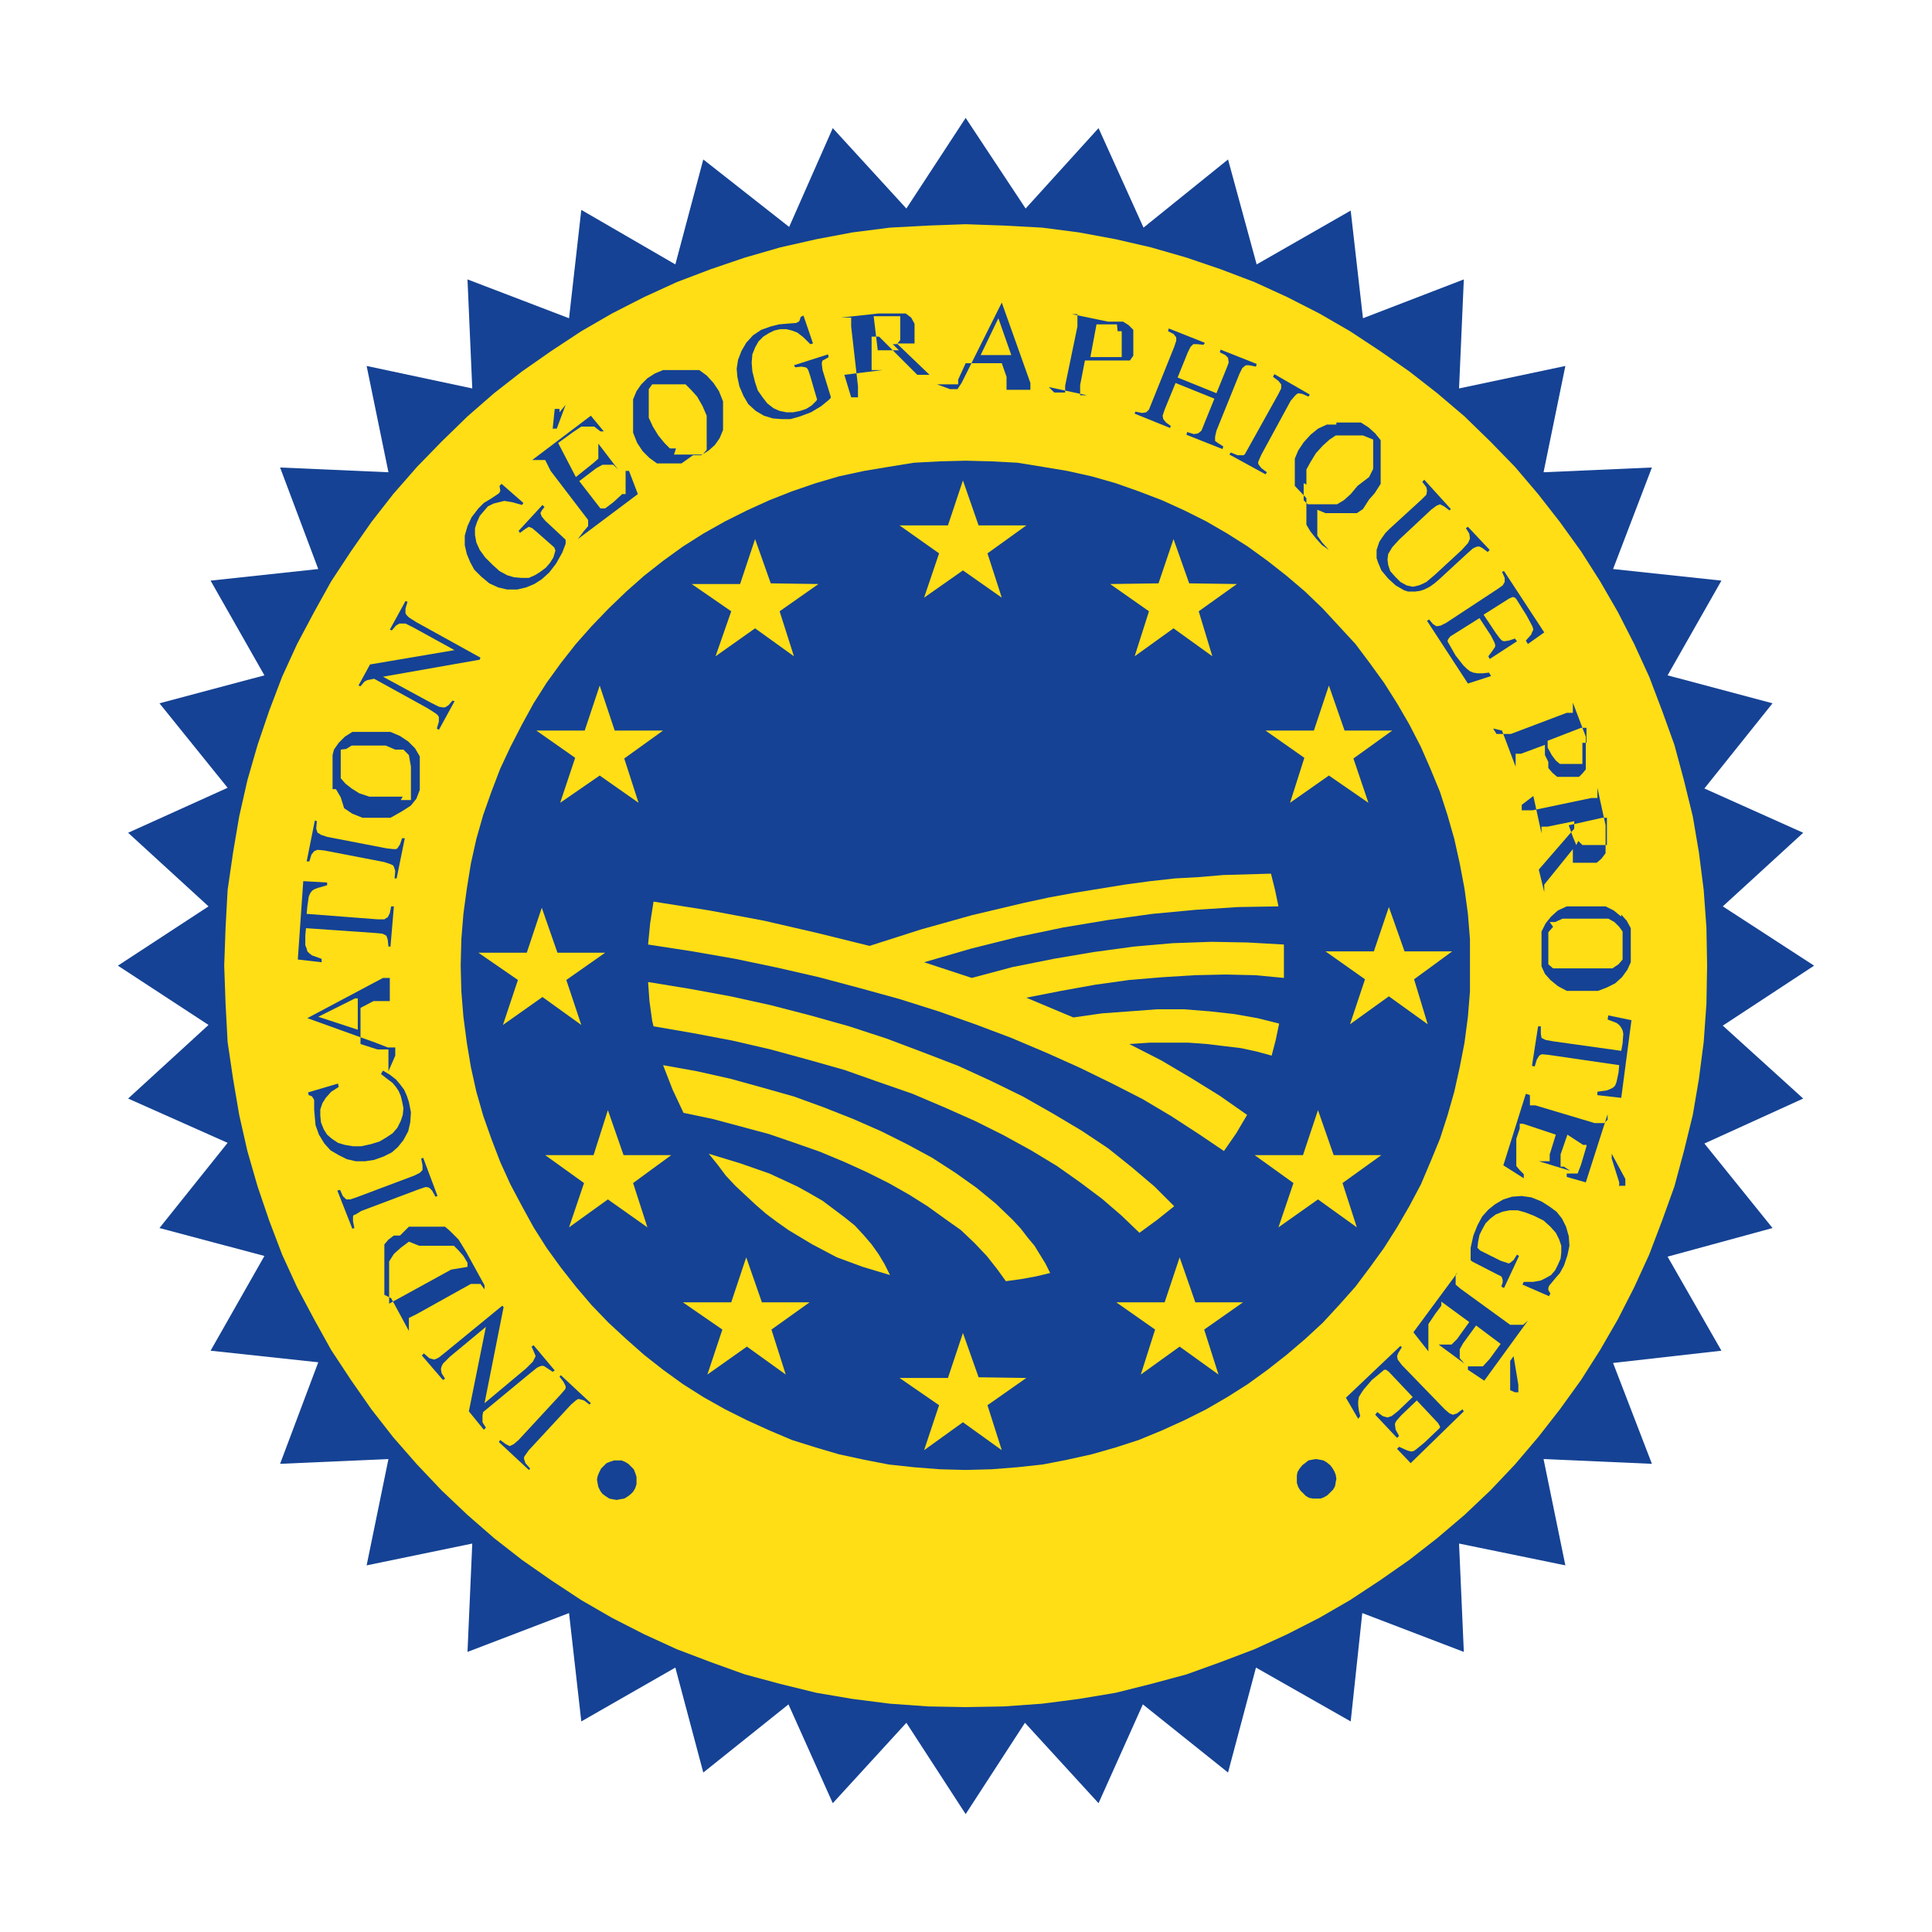 <?xml version="1.0" encoding="UTF-8" standalone="no"?><svg id="Calque_1" data-name="Calque 1" xmlns="http://www.w3.org/2000/svg" viewBox="0 0 28.35 28.35"><title>IGP</title><polygon points="15.05 3.06 16.12 1.88 16.78 3.34 18.02 2.34 18.44 3.88 19.82 3.09 20 4.67 21.48 4.1 21.41 5.7 22.97 5.37 22.65 6.93 24.24 6.86 23.67 8.35 25.26 8.52 24.47 9.91 26.01 10.32 25.01 11.57 26.46 12.22 25.28 13.3 26.62 14.17 25.28 15.05 26.46 16.12 25.01 16.78 26.01 18.02 24.47 18.44 25.26 19.82 23.67 20 24.24 21.48 22.65 21.41 22.97 22.97 21.41 22.65 21.48 24.24 19.99 23.67 19.82 25.26 18.43 24.47 18.02 26.01 16.77 25.01 16.12 26.46 15.04 25.28 14.17 26.62 13.3 25.28 12.22 26.46 11.57 25.01 10.32 26.01 9.91 24.47 8.53 25.26 8.35 23.67 6.86 24.24 6.93 22.65 5.38 22.97 5.7 21.41 4.11 21.48 4.67 19.99 3.09 19.82 3.88 18.43 2.34 18.02 3.34 16.77 1.88 16.12 3.06 15.04 1.73 14.17 3.06 13.3 1.88 12.22 3.34 11.56 2.34 10.32 3.88 9.91 3.09 8.52 4.67 8.35 4.11 6.86 5.7 6.93 5.38 5.37 6.93 5.7 6.86 4.1 8.35 4.67 8.53 3.08 9.91 3.88 10.32 2.34 11.58 3.33 12.22 1.88 13.3 3.06 14.17 1.73 15.05 3.06 15.05 3.06" style="fill:#154294"/><polygon points="3.29 14.17 3.31 13.61 3.34 13.06 3.42 12.51 3.51 11.98 3.63 11.45 3.78 10.93 3.95 10.43 4.14 9.93 4.36 9.45 4.61 8.98 4.86 8.53 5.15 8.09 5.45 7.66 5.77 7.25 6.12 6.85 6.48 6.48 6.86 6.11 7.25 5.77 7.66 5.45 8.09 5.15 8.53 4.86 8.98 4.6 9.45 4.36 9.93 4.14 10.43 3.95 10.93 3.78 11.45 3.63 11.98 3.51 12.51 3.41 13.06 3.34 13.62 3.31 14.17 3.29 14.73 3.31 15.29 3.34 15.83 3.41 16.37 3.51 16.89 3.63 17.41 3.78 17.91 3.95 18.41 4.14 18.89 4.36 19.36 4.6 19.81 4.86 20.25 5.15 20.68 5.45 21.09 5.77 21.49 6.11 21.87 6.48 22.23 6.85 22.57 7.25 22.89 7.66 23.2 8.09 23.48 8.53 23.74 8.98 23.98 9.45 24.2 9.93 24.39 10.43 24.57 10.93 24.71 11.45 24.84 11.98 24.93 12.51 25 13.06 25.04 13.61 25.05 14.17 25.04 14.73 25 15.29 24.93 15.83 24.84 16.36 24.71 16.89 24.57 17.41 24.39 17.91 24.2 18.41 23.98 18.89 23.74 19.36 23.48 19.81 23.2 20.25 22.89 20.68 22.57 21.09 22.23 21.49 21.87 21.87 21.49 22.23 21.09 22.57 20.68 22.89 20.25 23.19 19.81 23.48 19.36 23.74 18.89 23.98 18.41 24.2 17.91 24.39 17.41 24.57 16.89 24.71 16.37 24.84 15.83 24.93 15.29 25 14.73 25.04 14.17 25.05 13.62 25.04 13.06 25 12.51 24.93 11.98 24.84 11.45 24.71 10.93 24.57 10.43 24.39 9.93 24.2 9.45 23.98 8.98 23.74 8.53 23.48 8.09 23.19 7.66 22.89 7.25 22.57 6.86 22.23 6.48 21.87 6.12 21.49 5.77 21.09 5.45 20.68 5.15 20.25 4.86 19.81 4.61 19.36 4.36 18.89 4.14 18.41 3.95 17.91 3.78 17.41 3.63 16.89 3.51 16.36 3.42 15.83 3.34 15.29 3.31 14.73 3.29 14.17 3.29 14.17" style="fill:#ffde15"/><polygon points="6.76 14.17 6.77 13.78 6.8 13.41 6.85 13.04 6.91 12.67 6.99 12.31 7.09 11.96 7.21 11.62 7.34 11.28 7.49 10.96 7.66 10.63 7.83 10.32 8.02 10.02 8.23 9.73 8.45 9.45 8.68 9.19 8.93 8.93 9.19 8.68 9.45 8.45 9.73 8.23 10.02 8.02 10.32 7.83 10.64 7.65 10.96 7.49 11.29 7.34 11.62 7.21 11.97 7.09 12.31 6.99 12.68 6.91 13.04 6.85 13.41 6.79 13.79 6.77 14.17 6.76 14.55 6.77 14.93 6.79 15.3 6.85 15.66 6.91 16.02 6.99 16.37 7.09 16.71 7.21 17.05 7.34 17.38 7.49 17.7 7.65 18.01 7.83 18.31 8.02 18.6 8.23 18.88 8.45 19.15 8.68 19.41 8.93 19.65 9.19 19.89 9.45 20.1 9.73 20.31 10.02 20.5 10.32 20.68 10.63 20.85 10.96 20.99 11.28 21.13 11.62 21.24 11.96 21.34 12.31 21.42 12.67 21.49 13.04 21.54 13.41 21.57 13.78 21.57 14.17 21.57 14.55 21.54 14.92 21.49 15.3 21.42 15.66 21.34 16.02 21.24 16.37 21.13 16.71 20.99 17.05 20.85 17.38 20.68 17.7 20.5 18.01 20.31 18.31 20.1 18.6 19.89 18.88 19.65 19.15 19.41 19.41 19.15 19.65 18.88 19.88 18.6 20.1 18.31 20.31 18.01 20.5 17.7 20.68 17.38 20.84 17.05 20.99 16.71 21.13 16.37 21.24 16.02 21.34 15.66 21.42 15.3 21.49 14.93 21.53 14.55 21.56 14.17 21.57 13.79 21.56 13.41 21.53 13.04 21.49 12.68 21.42 12.31 21.34 11.97 21.24 11.62 21.13 11.29 20.99 10.96 20.84 10.64 20.68 10.32 20.5 10.02 20.31 9.73 20.1 9.45 19.88 9.19 19.65 8.93 19.41 8.68 19.15 8.45 18.88 8.23 18.6 8.02 18.31 7.83 18.01 7.66 17.7 7.49 17.38 7.34 17.05 7.21 16.71 7.09 16.37 6.99 16.02 6.91 15.66 6.85 15.3 6.8 14.92 6.77 14.55 6.76 14.17 6.76 14.17" style="fill:#154294"/><polygon points="19.73 10.72 19.5 10.06 19.28 10.72 18.57 10.72 19.14 11.12 18.93 11.78 19.5 11.38 20.08 11.78 19.86 11.13 20.43 10.72 19.73 10.72 19.73 10.72" style="fill:#ffde15"/><polygon points="17.45 8.56 17.22 7.91 17 8.56 16.29 8.57 16.86 8.97 16.65 9.63 17.22 9.22 17.79 9.63 17.59 8.97 18.15 8.57 17.45 8.56 17.45 8.56" style="fill:#ffde15"/><polygon points="14.36 7.71 14.13 7.05 13.91 7.71 13.2 7.71 13.78 8.12 13.56 8.77 14.13 8.37 14.7 8.77 14.49 8.12 15.06 7.71 14.36 7.71 14.36 7.71" style="fill:#ffde15"/><polygon points="11.31 8.56 11.08 7.91 10.86 8.57 10.15 8.57 10.73 8.97 10.5 9.63 11.08 9.22 11.65 9.63 11.44 8.97 12.01 8.57 11.31 8.56 11.31 8.56" style="fill:#ffde15"/><polygon points="9.02 10.72 8.8 10.06 8.58 10.72 7.87 10.72 8.44 11.12 8.22 11.78 8.8 11.38 9.37 11.78 9.16 11.13 9.73 10.72 9.02 10.72 9.02 10.72" style="fill:#ffde15"/><polygon points="8.18 13.98 7.95 13.32 7.73 13.98 7.02 13.98 7.6 14.38 7.38 15.04 7.96 14.63 8.53 15.04 8.31 14.38 8.88 13.98 8.18 13.98 8.18 13.98" style="fill:#ffde15"/><polygon points="9.15 16.95 8.92 16.29 8.71 16.95 8 16.95 8.57 17.36 8.35 18.01 8.92 17.6 9.5 18.01 9.29 17.36 9.85 16.95 9.15 16.95 9.15 16.95" style="fill:#ffde15"/><polygon points="11.18 19.11 10.95 18.45 10.73 19.11 10.02 19.11 10.6 19.51 10.38 20.17 10.96 19.76 11.53 20.17 11.32 19.51 11.88 19.11 11.18 19.11 11.18 19.11" style="fill:#ffde15"/><polygon points="14.36 20.21 14.13 19.56 13.91 20.22 13.2 20.22 13.78 20.62 13.56 21.28 14.13 20.87 14.7 21.28 14.49 20.62 15.06 20.22 14.36 20.21 14.36 20.21" style="fill:#ffde15"/><polygon points="17.54 19.11 17.31 18.45 17.09 19.11 16.38 19.11 16.95 19.51 16.74 20.17 17.31 19.76 17.88 20.17 17.67 19.51 18.24 19.11 17.54 19.11 17.54 19.11" style="fill:#ffde15"/><polygon points="19.57 16.95 19.34 16.29 19.12 16.95 18.41 16.95 18.98 17.36 18.76 18.01 19.34 17.6 19.91 18.01 19.7 17.36 20.27 16.95 19.57 16.95 19.57 16.95" style="fill:#ffde15"/><polygon points="20.61 13.96 20.38 13.31 20.16 13.96 19.45 13.96 20.03 14.37 19.81 15.03 20.38 14.62 20.95 15.03 20.75 14.37 21.31 13.96 20.61 13.96 20.61 13.96" style="fill:#ffde15"/><polygon points="16.72 18.09 16.46 17.84 16.17 17.59 15.85 17.35 15.51 17.11 15.13 16.88 14.73 16.66 14.31 16.45 13.86 16.25 13.39 16.05 12.9 15.88 12.39 15.7 11.86 15.55 11.31 15.4 10.75 15.27 10.17 15.16 9.59 15.06 9.57 14.98 9.53 14.69 9.51 14.41 10.12 14.51 10.72 14.62 11.31 14.75 11.89 14.9 12.46 15.06 13.01 15.24 13.54 15.44 14.06 15.64 14.54 15.86 15.01 16.09 15.45 16.34 15.87 16.59 16.26 16.85 16.61 17.13 16.94 17.41 17.23 17.7 16.98 17.9 16.72 18.09 16.72 18.09" style="fill:#ffde15"/><polygon points="14.76 18.8 14.63 18.62 14.48 18.43 14.3 18.24 14.1 18.05 13.86 17.88 13.61 17.7 13.34 17.53 13.04 17.36 12.72 17.2 12.39 17.05 12.03 16.9 11.66 16.77 11.28 16.64 10.87 16.53 10.46 16.42 10.03 16.33 9.87 15.99 9.73 15.63 10.23 15.72 10.72 15.83 11.19 15.96 11.65 16.09 12.09 16.25 12.52 16.42 12.93 16.6 13.31 16.79 13.68 16.99 14.02 17.21 14.33 17.43 14.61 17.66 14.86 17.9 14.98 18.03 15.08 18.16 15.18 18.28 15.26 18.41 15.34 18.54 15.41 18.68 15.2 18.73 14.98 18.77 14.76 18.8 14.76 18.8" style="fill:#ffde15"/><polygon points="10.4 16.93 10.86 17.07 11.29 17.22 11.7 17.41 11.88 17.51 12.07 17.62 12.23 17.74 12.39 17.86 12.54 17.98 12.67 18.12 12.79 18.26 12.89 18.4 12.98 18.55 13.06 18.71 12.86 18.65 12.66 18.59 12.28 18.45 11.92 18.26 11.57 18.05 11.4 17.93 11.24 17.81 11.09 17.68 10.94 17.54 10.79 17.4 10.65 17.25 10.53 17.09 10.4 16.93 10.4 16.93" style="fill:#ffde15"/><polygon points="14.26 14.35 14.86 14.19 15.46 14.07 16.05 13.97 16.64 13.89 17.21 13.84 17.78 13.82 18.31 13.83 18.84 13.86 18.84 14.1 18.84 14.35 18.42 14.31 17.98 14.3 17.53 14.31 17.05 14.34 16.57 14.38 16.07 14.45 15.57 14.54 15.06 14.64 15.75 14.93 16.17 14.87 16.58 14.84 16.98 14.81 17.37 14.81 17.75 14.84 18.11 14.88 18.45 14.94 18.77 15.02 18.72 15.26 18.66 15.49 18.44 15.43 18.21 15.38 17.96 15.35 17.71 15.32 17.44 15.3 17.16 15.3 16.87 15.3 16.57 15.32 17.04 15.56 17.48 15.82 17.9 16.08 18.3 16.36 18.14 16.63 17.96 16.89 17.59 16.64 17.19 16.38 16.77 16.13 16.32 15.9 15.85 15.67 15.36 15.45 14.84 15.23 14.31 15.03 13.77 14.84 13.2 14.66 12.62 14.5 12.02 14.34 11.41 14.2 10.79 14.07 10.16 13.96 9.51 13.86 9.54 13.55 9.59 13.23 10.41 13.36 11.21 13.51 11.99 13.69 12.76 13.88 13.51 13.64 14.26 13.43 15.02 13.25 15.39 13.17 15.77 13.1 16.51 12.98 16.88 12.93 17.24 12.89 17.6 12.87 17.95 12.84 18.65 12.82 18.71 13.06 18.76 13.3 18.17 13.31 17.55 13.35 16.91 13.41 16.26 13.5 15.6 13.61 14.93 13.75 14.25 13.92 13.56 14.12 14.26 14.35 14.26 14.35" style="fill:#ffde15"/><polygon points="9.34 21.67 9.34 21.72 9.34 21.78 9.32 21.84 9.29 21.89 9.25 21.93 9.21 21.96 9.16 21.99 9.1 22 9.05 22.01 8.99 22 8.94 21.99 8.88 21.95 8.84 21.92 8.81 21.88 8.78 21.82 8.77 21.77 8.76 21.71 8.77 21.66 8.79 21.61 8.82 21.55 8.86 21.51 8.9 21.47 8.95 21.45 9.01 21.43 9.06 21.43 9.12 21.43 9.17 21.45 9.22 21.48 9.26 21.52 9.3 21.56 9.32 21.61 9.34 21.67 9.34 21.67" style="fill:#154294"/><polygon points="8.65 20.61 8.57 20.55 8.5 20.53 8.48 20.53 8.45 20.55 8.38 20.61 7.76 21.28 7.71 21.35 7.69 21.38 7.69 21.41 7.71 21.47 7.78 21.55 7.76 21.57 7.32 21.16 7.34 21.13 7.42 21.19 7.48 21.22 7.54 21.19 7.61 21.13 8.22 20.47 8.29 20.39 8.3 20.37 8.3 20.34 8.27 20.28 8.21 20.2 8.23 20.18 8.67 20.59 8.65 20.61 8.65 20.61" style="fill:#154294"/><polygon points="8.11 20.13 8.02 20.07 7.99 20.05 7.96 20.04 7.92 20.05 7.88 20.07 7.78 20.15 7.09 20.72 7.08 20.77 7.08 20.82 7.08 20.87 7.13 20.95 7.1 20.98 6.88 20.71 7.13 19.47 6.6 19.91 6.5 20.01 6.48 20.05 6.47 20.09 6.48 20.15 6.53 20.23 6.5 20.25 6.19 19.89 6.22 19.86 6.3 19.93 6.37 19.95 6.4 19.94 6.44 19.92 6.54 19.84 7.37 19.16 7.39 19.18 7.11 20.59 7.72 20.08 7.82 19.98 7.84 19.94 7.86 19.9 7.84 19.85 7.8 19.76 7.83 19.74 8.14 20.11 8.11 20.13 8.11 20.13" style="fill:#154294"/><path d="M6.86,18.59v0l0-.06-.06-.1-.07-.08-.07-.07-.07,0-.07,0-.06,0H6.3l-.15,0L6,18.22l-.12.09-.1.09-.07.11,0,.11v.11l0,.11,0,.12,0,.12,0,.05,0,0h0l0,0,.91-.5,0,0v0Zm.25.33-.06-.08,0,0H7l-.09,0-.79.44L6,19.34l0,.05v.06l0,.08,0,0-.26-.48L5.64,19l0-.11,0-.12v-.28l0-.08,0-.08,0-.07.06-.07.08-.06.09,0L6,18l.15,0h.15l.07,0,.07,0,.09,0,.07.06.06.06.07.07.11.18.27.49,0,0Z" style="fill:#154294"/><polygon points="6.39 17.56 6.34 17.47 6.3 17.43 6.27 17.42 6.24 17.42 6.15 17.45 5.3 17.77 5.22 17.82 5.19 17.83 5.18 17.85 5.18 17.92 5.2 18.02 5.17 18.03 4.95 17.47 4.99 17.46 5.03 17.55 5.08 17.6 5.1 17.6 5.14 17.6 5.23 17.57 6.08 17.25 6.16 17.21 6.18 17.19 6.2 17.17 6.2 17.1 6.18 17 6.21 16.99 6.42 17.55 6.39 17.56 6.39 17.56" style="fill:#154294"/><polygon points="4.61 16.28 4.61 16.14 4.58 16.09 4.56 16.08 4.53 16.07 4.52 16.03 4.96 15.9 4.97 15.95 4.86 16.02 4.78 16.11 4.73 16.19 4.7 16.28 4.7 16.37 4.71 16.47 4.75 16.57 4.8 16.65 4.87 16.71 4.96 16.77 5.06 16.8 5.18 16.82 5.3 16.82 5.44 16.79 5.57 16.75 5.67 16.69 5.76 16.63 5.83 16.55 5.88 16.45 5.91 16.36 5.92 16.26 5.9 16.16 5.88 16.08 5.85 16.01 5.81 15.95 5.76 15.89 5.68 15.83 5.59 15.76 5.62 15.71 5.72 15.77 5.81 15.84 5.87 15.91 5.93 15.99 5.97 16.08 6 16.17 6.03 16.32 6.02 16.47 5.99 16.6 5.92 16.73 5.84 16.83 5.75 16.91 5.63 16.97 5.49 17.02 5.36 17.04 5.22 17.04 5.09 17.01 4.97 16.95 4.85 16.88 4.76 16.78 4.68 16.65 4.63 16.51 4.62 16.4 4.61 16.28 4.61 16.28" style="fill:#154294"/><path d="M5.21,14.65l-.54.27.58.19,0-.46Zm.59.84h0l0-.07,0-.05-.11,0-.18-.07-1-.36v0l1.11-.59.1,0,0,0,0,0v-.07h0l0,.52h0l0-.11,0,0H5.56l-.08,0-.19.1,0,.53.25.08H5.7l0,0v-.09h0l0,.41Z" style="fill:#154294"/><polygon points="4.37 14.08 4.45 12.93 4.8 12.95 4.8 12.99 4.66 13.03 4.61 13.05 4.58 13.07 4.55 13.11 4.53 13.16 4.51 13.3 4.5 13.41 5.54 13.49 5.64 13.49 5.67 13.47 5.69 13.46 5.72 13.4 5.74 13.3 5.78 13.3 5.73 13.89 5.7 13.89 5.69 13.79 5.67 13.73 5.61 13.7 5.5 13.69 4.49 13.62 4.48 13.73 4.48 13.87 4.5 13.92 4.51 13.96 4.54 13.99 4.58 14.02 4.72 14.07 4.72 14.12 4.37 14.08 4.37 14.08" style="fill:#154294"/><polygon points="5.79 12.89 5.8 12.78 5.78 12.72 5.77 12.7 5.73 12.68 5.64 12.65 4.76 12.48 4.66 12.47 4.61 12.49 4.57 12.54 4.54 12.64 4.5 12.64 4.62 12.04 4.65 12.05 4.64 12.16 4.66 12.22 4.68 12.23 4.71 12.25 4.8 12.28 5.68 12.45 5.78 12.46 5.81 12.46 5.83 12.45 5.87 12.39 5.9 12.3 5.94 12.3 5.82 12.89 5.79 12.89 5.79 12.89" style="fill:#154294"/><path d="M5.88,11.74l.08,0,.07,0,0-.07,0-.08,0-.09v-.08l0-.09,0-.08L6,11.08,5.92,11,5.8,11l-.14-.06-.15,0-.14,0H5.25l-.09,0-.08.05L5,11,5,11l0,.08,0,.09v.08l0,.09,0,.08.07.08.09.07.11.07.15.05.14,0,.13,0h.12l.1,0Zm-1-.16,0-.12,0-.12v-.13l0-.13L4.9,11l.07-.1.09-.09.11-.07.13,0,.13,0h.15l.15,0,.14.06.12.08.1.1.07.12,0,.12,0,.12v.13l0,.12-.05.13-.08.1L6,11.84l-.11.07L5.73,12,5.6,12H5.46l-.14,0-.15-.06-.12-.08L5,11.7l-.07-.12Z" style="fill:#154294"/><polygon points="6.41 10.69 6.44 10.59 6.44 10.55 6.44 10.52 6.42 10.49 6.38 10.46 6.27 10.39 5.49 9.96 5.44 9.97 5.39 9.98 5.35 10 5.29 10.07 5.26 10.06 5.43 9.75 6.67 9.54 6.07 9.21 5.95 9.15 5.9 9.15 5.86 9.15 5.81 9.18 5.75 9.25 5.72 9.24 5.95 8.82 5.98 8.83 5.95 8.93 5.95 9 5.97 9.03 6 9.06 6.11 9.13 7.05 9.65 7.04 9.68 5.62 9.93 6.32 10.31 6.44 10.37 6.49 10.38 6.53 10.38 6.58 10.35 6.64 10.28 6.67 10.29 6.44 10.71 6.41 10.69 6.41 10.69" style="fill:#154294"/><polygon points="7.2 7.32 7.32 7.24 7.34 7.21 7.34 7.19 7.33 7.13 7.36 7.1 7.68 7.38 7.66 7.41 7.52 7.37 7.4 7.35 7.32 7.37 7.24 7.39 7.16 7.43 7.1 7.5 7.04 7.57 7 7.66 6.97 7.75 6.97 7.85 6.99 7.96 7.04 8.07 7.12 8.18 7.23 8.29 7.33 8.38 7.44 8.44 7.54 8.47 7.65 8.48 7.76 8.48 7.85 8.44 7.93 8.39 8.01 8.33 8.07 8.26 8.12 8.18 8.15 8.08 8.14 8.05 8.13 8.03 7.88 7.81 7.81 7.75 7.76 7.73 7.71 7.76 7.63 7.82 7.61 7.79 7.96 7.41 7.99 7.44 7.95 7.49 7.93 7.53 7.95 7.58 8 7.64 8.3 7.92 8.3 7.94 8.3 7.98 8.25 8.11 8.16 8.27 8.06 8.4 7.95 8.5 7.84 8.57 7.72 8.62 7.59 8.65 7.44 8.65 7.31 8.62 7.18 8.56 7.06 8.46 6.96 8.36 6.9 8.25 6.85 8.13 6.82 8 6.82 7.86 6.86 7.72 6.92 7.59 7.02 7.46 7.1 7.38 7.2 7.32 7.2 7.32" style="fill:#154294"/><path d="M8.57,7.79l.06-.07,0,0v0l0-.09-.55-.72L8,6.75l0,0H7.88l-.07,0,0,0,.86-.65.19.23-.05,0-.09-.07,0,0H8.58l-.05,0-.12.08-.22.16,0,0v0l0,0L8.45,7,8.7,6.8l.08-.07,0,0V6.61l0-.1,0,0,.29.38,0,0L9,6.82l-.06,0H8.84l-.09.05-.25.19.31.4,0,0h0l.07,0,.12-.09.13-.12.05,0,0-.05V7l0-.09.05,0,.13.34-.88.66,0,0ZM8.3,5.94l0,0-.13.35-.06,0L8.14,6l0,0,0,0h.07l0,0v.05Z" style="fill:#154294"/><path d="M9.89,6.67l.09,0h.18l.08,0,.07,0,.06-.07,0-.07,0-.09v-.1l0-.12,0-.12-.06-.14-.08-.14-.09-.1-.08-.08-.1,0-.08,0H9.73l-.08,0-.08,0-.05.07,0,.07,0,.09V6l0,.13.06.13.08.13.09.11.08.08.09,0Zm-.6-.81.05-.12.07-.1.09-.09.11-.07.12-.05.13,0H10l.13,0,.13,0,.11.08.1.11.08.12.06.15,0,.15v.13l0,.14-.05.12-.07.1-.09.08-.11.07-.12,0L10,6.8H9.89l-.13,0-.12,0-.11-.08-.1-.1-.08-.12-.06-.15,0-.14V6l0-.13Z" style="fill:#154294"/><polygon points="11.54 4.75 11.68 4.74 11.72 4.72 11.73 4.71 11.75 4.65 11.79 4.63 11.93 5.04 11.89 5.05 11.79 4.95 11.7 4.88 11.62 4.85 11.54 4.83 11.45 4.83 11.36 4.85 11.28 4.89 11.2 4.94 11.13 5.01 11.08 5.1 11.04 5.2 11.03 5.32 11.04 5.45 11.08 5.61 11.12 5.73 11.19 5.83 11.26 5.92 11.35 5.99 11.44 6.03 11.54 6.05 11.64 6.05 11.74 6.03 11.83 6 11.91 5.95 11.98 5.88 11.99 5.86 11.98 5.83 11.89 5.52 11.86 5.43 11.84 5.4 11.82 5.39 11.76 5.38 11.67 5.39 11.65 5.36 12.15 5.2 12.16 5.24 12.11 5.27 12.07 5.29 12.06 5.32 12.06 5.35 12.07 5.43 12.19 5.82 12.19 5.84 12.16 5.87 12.05 5.96 11.9 6.05 11.74 6.11 11.6 6.15 11.47 6.15 11.34 6.14 11.21 6.1 11.09 6.03 10.98 5.93 10.91 5.81 10.85 5.67 10.82 5.53 10.81 5.41 10.83 5.28 10.88 5.15 10.95 5.03 11.05 4.92 11.17 4.84 11.31 4.79 11.43 4.76 11.54 4.75 11.54 4.75" style="fill:#154294"/><path d="M13.1,5.05l.06,0,.05-.06,0-.07V4.78l0-.08,0-.06-.05,0-.06,0-.1,0h-.18l0,0v0l.06.5.19,0,.12,0Zm-.61.78.1,0,0,0,0-.06v-.1l-.1-.88,0-.08,0-.05-.06,0h-.09v0l.55-.06h.3l.1,0,.08.06.05.09,0,.1v.13l0,.06,0,0-.05,0-.06,0-.07,0-.08,0,.48.46.05,0,0,0h.1v0l-.33,0-.56-.56-.11,0,0,.4,0,.09,0,0h.16v0l-.56.07v0Z" style="fill:#154294"/><path d="M14.85,5.24l-.2-.57-.26.54.46,0Zm-.91.47v0H14l.05,0,.06-.09.09-.18.5-1h0l.42,1.18,0,.1,0,0,0,0,.06,0v0l-.52,0v0h.11l0,0V5.61l0-.08-.07-.2-.53,0-.11.24,0,.07v0l0,0,.09,0v0l-.4,0Z" style="fill:#154294"/><path d="M16.39,4.76l-.09,0-.11,0h-.1v0L16,5.24l.07,0h.26l.07,0,.06,0,0-.07,0-.09V5l0-.07,0-.07-.06,0Zm-.92,1h.16l0,0,0-.1.18-.87V4.61l0,0-.08,0v0l.53.11.11,0,.11,0,.08.05.07.07,0,.06,0,.07,0,.07,0,.08,0,.1-.05.07-.06,0-.08,0-.08,0h-.2l-.11,0H16l-.08,0-.07.36v.15l0,0,.1,0v0l-.56-.12v0Z" style="fill:#154294"/><polygon points="16.66 6.04 16.76 6.06 16.82 6.05 16.86 6.01 16.9 5.91 17.23 5.09 17.26 5 17.26 4.95 17.22 4.9 17.14 4.86 17.15 4.82 17.68 5.03 17.66 5.06 17.57 5.05 17.51 5.05 17.47 5.09 17.43 5.17 17.28 5.54 17.85 5.77 18 5.4 18.03 5.32 18.02 5.25 17.98 5.21 17.9 5.17 17.91 5.13 18.44 5.34 18.43 5.38 18.33 5.36 18.28 5.36 18.23 5.4 18.19 5.48 17.85 6.32 17.83 6.41 17.83 6.47 17.87 6.5 17.95 6.55 17.94 6.59 17.41 6.38 17.42 6.34 17.52 6.37 17.58 6.36 17.63 6.32 17.67 6.22 17.82 5.85 17.25 5.62 17.09 6.01 17.06 6.1 17.07 6.15 17.11 6.2 17.18 6.25 17.17 6.28 16.65 6.07 16.66 6.04 16.66 6.04" style="fill:#154294"/><polygon points="18.06 6.64 18.16 6.68 18.22 6.68 18.25 6.68 18.27 6.66 18.32 6.57 18.76 5.78 18.8 5.7 18.8 5.66 18.8 5.64 18.76 5.59 18.68 5.53 18.7 5.49 19.22 5.79 19.2 5.82 19.11 5.78 19.05 5.77 19.02 5.79 19 5.81 18.94 5.88 18.51 6.67 18.47 6.76 18.46 6.79 18.47 6.82 18.51 6.87 18.59 6.93 18.57 6.96 18.04 6.67 18.06 6.64 18.06 6.64" style="fill:#154294"/><path d="M19.13,7.09v.09l0,.08,0,.08.06.06.08,0,.08,0h.08l.1,0,.09,0,.1-.06.1-.09.1-.12L20.09,7l.06-.12,0-.11V6.6l0-.08,0-.07L20,6.39l-.08,0-.08,0H19.7l-.1,0-.09.06-.1.09-.1.11-.08.13-.06.11,0,.12v.1Zm.48-.89h.12l.12,0,.12,0,.11.07.1.09.08.1,0,.11,0,.12v.14l0,.14,0,.13-.09.14-.08.09L20,7.47l-.09.06-.11,0-.11,0h-.12l-.12,0-.12-.05v.1l0,.1,0,.1,0,.08.07.1.1.11,0,0-.07-.05L19.4,8l-.09-.1-.08-.1-.06-.1,0-.12,0-.12V7.31l0,0L19,7.13,19,7V6.86l0-.13.05-.12.08-.12.1-.11.11-.09.13-.06.14,0Z" style="fill:#154294"/><polygon points="21.29 7.47 21.27 7.49 21.19 7.43 21.13 7.4 21.08 7.42 21 7.48 20.53 7.92 20.43 8.03 20.37 8.13 20.36 8.21 20.37 8.29 20.4 8.38 20.47 8.46 20.55 8.54 20.64 8.59 20.73 8.61 20.82 8.59 20.87 8.57 20.93 8.54 21.06 8.43 21.45 8.07 21.54 7.97 21.56 7.93 21.57 7.9 21.56 7.83 21.51 7.75 21.54 7.73 21.86 8.07 21.83 8.1 21.75 8.04 21.71 8.02 21.68 8.02 21.65 8.03 21.61 8.05 21.51 8.14 21.12 8.5 21.05 8.56 20.98 8.61 20.9 8.65 20.84 8.67 20.77 8.68 20.72 8.68 20.66 8.68 20.6 8.66 20.48 8.59 20.37 8.49 20.27 8.37 20.22 8.25 20.2 8.19 20.2 8.13 20.2 8.07 20.22 8.01 20.24 7.95 20.28 7.89 20.33 7.82 20.39 7.76 20.86 7.33 20.93 7.26 20.94 7.2 20.93 7.15 20.87 7.07 20.9 7.04 21.29 7.47 21.29 7.47" style="fill:#154294"/><polygon points="20.97 9.09 21.03 9.16 21.08 9.19 21.14 9.18 21.22 9.14 21.98 8.64 22.05 8.59 22.08 8.54 22.08 8.48 22.04 8.39 22.07 8.38 22.66 9.28 22.42 9.45 22.39 9.4 22.47 9.31 22.48 9.28 22.5 9.24 22.49 9.2 22.47 9.16 22.4 9.03 22.25 8.79 22.23 8.77 22.2 8.76 22.15 8.78 21.77 9.02 21.95 9.29 22.01 9.37 22.04 9.4 22.07 9.41 22.14 9.4 22.23 9.37 22.26 9.41 21.86 9.67 21.84 9.63 21.9 9.55 21.94 9.49 21.94 9.46 21.93 9.43 21.88 9.33 21.71 9.07 21.28 9.34 21.25 9.38 21.24 9.41 21.28 9.48 21.36 9.62 21.47 9.76 21.52 9.81 21.57 9.85 21.62 9.87 21.68 9.88 21.76 9.88 21.85 9.87 21.88 9.92 21.54 10.03 20.94 9.11 20.97 9.09 20.97 9.09" style="fill:#154294"/><path d="M23.28,10.9v-.1l0-.12v0h-.08l-.49.19v.1l.06.11.06.08.06.05.07,0H23l.09,0,.07,0,.06,0,0-.07V10.9Zm-1.37-.21.05.08.05,0h.06l.1,0,.82-.31.09,0,0,0v-.06l0-.09h0l.19.5,0,.11,0,.11v.18l0,.08-.05.06-.05.05-.07,0-.09,0H23l-.08,0-.07,0-.07-.06-.06-.07,0-.09-.05-.1,0-.08,0-.07-.35.13-.08,0,0,0v.09l0,.1h0l-.2-.53Z" style="fill:#154294"/><path d="M23.16,12.34l.06.06.06,0h.16l.08,0,.06,0,0-.06,0-.06v-.1l0-.11,0-.07v0h-.07l-.49.11.06.17.05.12Zm-.83-.53,0,.08,0,0h.06l.1,0,.86-.18.09,0,0,0,0-.06v-.09h0l.12.55,0,.17v.13l0,.11-.06.08-.07.06-.1,0h-.14l-.06,0-.05,0,0,0,0-.06,0-.06,0-.08-.42.52,0,0,0,0v.11h0l-.08-.33.52-.6,0-.11-.39.08-.09,0,0,0,0,0v.1h0l-.12-.55Z" style="fill:#154294"/><path d="M22.79,13.6l-.07.08,0,.07,0,.08V14l0,.07,0,.08.07.06.09,0,.11,0,.13,0h.15l.15,0,.14,0,.1,0,.09-.06.06-.07,0-.08,0-.08v-.08l0-.09,0-.08-.05-.07-.07-.07-.09-.05-.11,0-.13,0h-.15l-.15,0-.13,0-.11.05-.08,0Zm1-.18.08.09.06.11,0,.12,0,.13V14l0,.12-.05.11-.08.11-.1.09-.12.06-.13.05h-.32l-.14,0-.13-.07-.11-.09-.08-.09-.05-.11,0-.12,0-.13v-.13l0-.13.06-.12.08-.1.1-.09.13-.06.12,0,.15,0h.16l.14,0,.12.06.11.09Z" style="fill:#154294"/><polygon points="23.94 14.97 23.79 16.11 23.44 16.07 23.44 16.02 23.58 16 23.63 15.98 23.67 15.96 23.7 15.93 23.72 15.88 23.75 15.74 23.76 15.63 22.73 15.48 22.63 15.47 22.6 15.48 22.58 15.5 22.55 15.55 22.52 15.65 22.48 15.64 22.57 15.06 22.61 15.06 22.61 15.17 22.62 15.23 22.68 15.26 22.79 15.28 23.79 15.42 23.81 15.31 23.82 15.17 23.81 15.12 23.79 15.08 23.76 15.04 23.72 15.01 23.59 14.96 23.6 14.9 23.94 14.97 23.94 14.97" style="fill:#154294"/><path d="M22.45,16.07v.15l0,0,0,0,.08,0,.87.26h.14l.05-.05,0-.08h0l-.32,1-.28-.08v-.05h.16l0,0,0,0,0,0,.05-.13.08-.27V16.8l-.05,0L23,16.65l-.1.29,0,.11v.07l.05,0,.09.06v0l-.46-.14,0,0h.16l0,0,0,0,0-.1.09-.29-.48-.16h-.05l0,0,0,.07-.05.15,0,.17V17l0,.06,0,.05.05.06.06.06,0,.06-.3-.19.33-1.05Zm1.31,1.34,0-.06L23.65,17l0-.07.2.37,0,.05v.05l0,0v0h-.08l0,0Z" style="fill:#154294"/><polygon points="22.82 18.76 22.73 18.87 22.72 18.9 22.72 18.93 22.75 18.98 22.73 19.02 22.34 18.85 22.36 18.81 22.5 18.81 22.61 18.79 22.69 18.75 22.76 18.71 22.82 18.64 22.86 18.56 22.9 18.47 22.91 18.38 22.91 18.28 22.88 18.19 22.83 18.09 22.75 18 22.65 17.91 22.51 17.84 22.38 17.79 22.27 17.76 22.15 17.76 22.05 17.78 21.95 17.82 21.87 17.88 21.8 17.95 21.75 18.04 21.71 18.12 21.69 18.22 21.68 18.31 21.7 18.33 21.72 18.35 22.02 18.5 22.11 18.53 22.14 18.54 22.16 18.53 22.21 18.49 22.26 18.41 22.29 18.43 22.07 18.9 22.03 18.88 22.05 18.82 22.05 18.78 22.04 18.75 22.03 18.73 21.95 18.69 21.6 18.51 21.58 18.49 21.58 18.45 21.58 18.31 21.62 18.13 21.68 17.98 21.75 17.85 21.84 17.75 21.94 17.67 22.06 17.6 22.19 17.56 22.33 17.55 22.47 17.57 22.62 17.63 22.73 17.7 22.84 17.78 22.92 17.88 22.98 18 23.02 18.14 23.03 18.28 23 18.42 22.95 18.57 22.89 18.68 22.82 18.76 22.82 18.76" style="fill:#154294"/><path d="M21.36,18.7l0,.09v.06l0,0,.07.06.73.53.08,0,.06,0,.05,0,.07-.06h0l-.64.88-.24-.16,0-.05.11,0h.11l0,0,.1-.11.16-.22,0,0v0l0,0-.36-.27-.19.26-.05.09v.07l0,.06.07.08,0,0-.38-.28,0,0,.09,0h.1l0,0,.08-.08.18-.25-.41-.3,0,0h0l0,.06-.09.12-.1.15,0,.07,0,.05v.13l0,.06,0,.09,0,0-.22-.28.65-.88Zm.8,1.7v-.06l0-.37.05-.07.07.42v.05l0,.06v0h-.05l0,0,0,0v0Z" style="fill:#154294"/><polygon points="20.57 19.77 20.52 19.85 20.5 19.9 20.51 19.95 20.57 20.03 21.2 20.68 21.27 20.74 21.32 20.76 21.38 20.74 21.46 20.68 21.48 20.71 20.7 21.47 20.5 21.26 20.53 21.23 20.64 21.28 20.67 21.29 20.71 21.3 20.75 21.29 20.79 21.26 20.9 21.17 21.1 20.98 21.13 20.95 21.13 20.93 21.1 20.88 20.79 20.55 20.56 20.77 20.49 20.85 20.47 20.89 20.47 20.91 20.48 20.98 20.53 21.07 20.5 21.1 20.18 20.76 20.21 20.72 20.29 20.78 20.36 20.8 20.39 20.79 20.42 20.78 20.51 20.71 20.73 20.5 20.38 20.13 20.34 20.1 20.31 20.1 20.24 20.16 20.13 20.25 20.01 20.39 19.97 20.45 19.94 20.5 19.93 20.56 19.93 20.62 19.94 20.7 19.96 20.78 19.93 20.82 19.75 20.51 20.55 19.75 20.57 19.77 20.57 19.77" style="fill:#154294"/><polygon points="19.37 21.42 19.42 21.43 19.47 21.46 19.52 21.5 19.55 21.54 19.58 21.59 19.6 21.64 19.61 21.7 19.6 21.75 19.59 21.81 19.56 21.86 19.52 21.9 19.48 21.94 19.43 21.97 19.38 21.99 19.32 21.99 19.27 21.99 19.21 21.98 19.16 21.95 19.12 21.91 19.08 21.87 19.05 21.82 19.03 21.76 19.03 21.71 19.03 21.65 19.04 21.6 19.07 21.55 19.11 21.5 19.15 21.47 19.2 21.43 19.25 21.42 19.31 21.41 19.37 21.42 19.37 21.42" style="fill:#154294"/></svg>